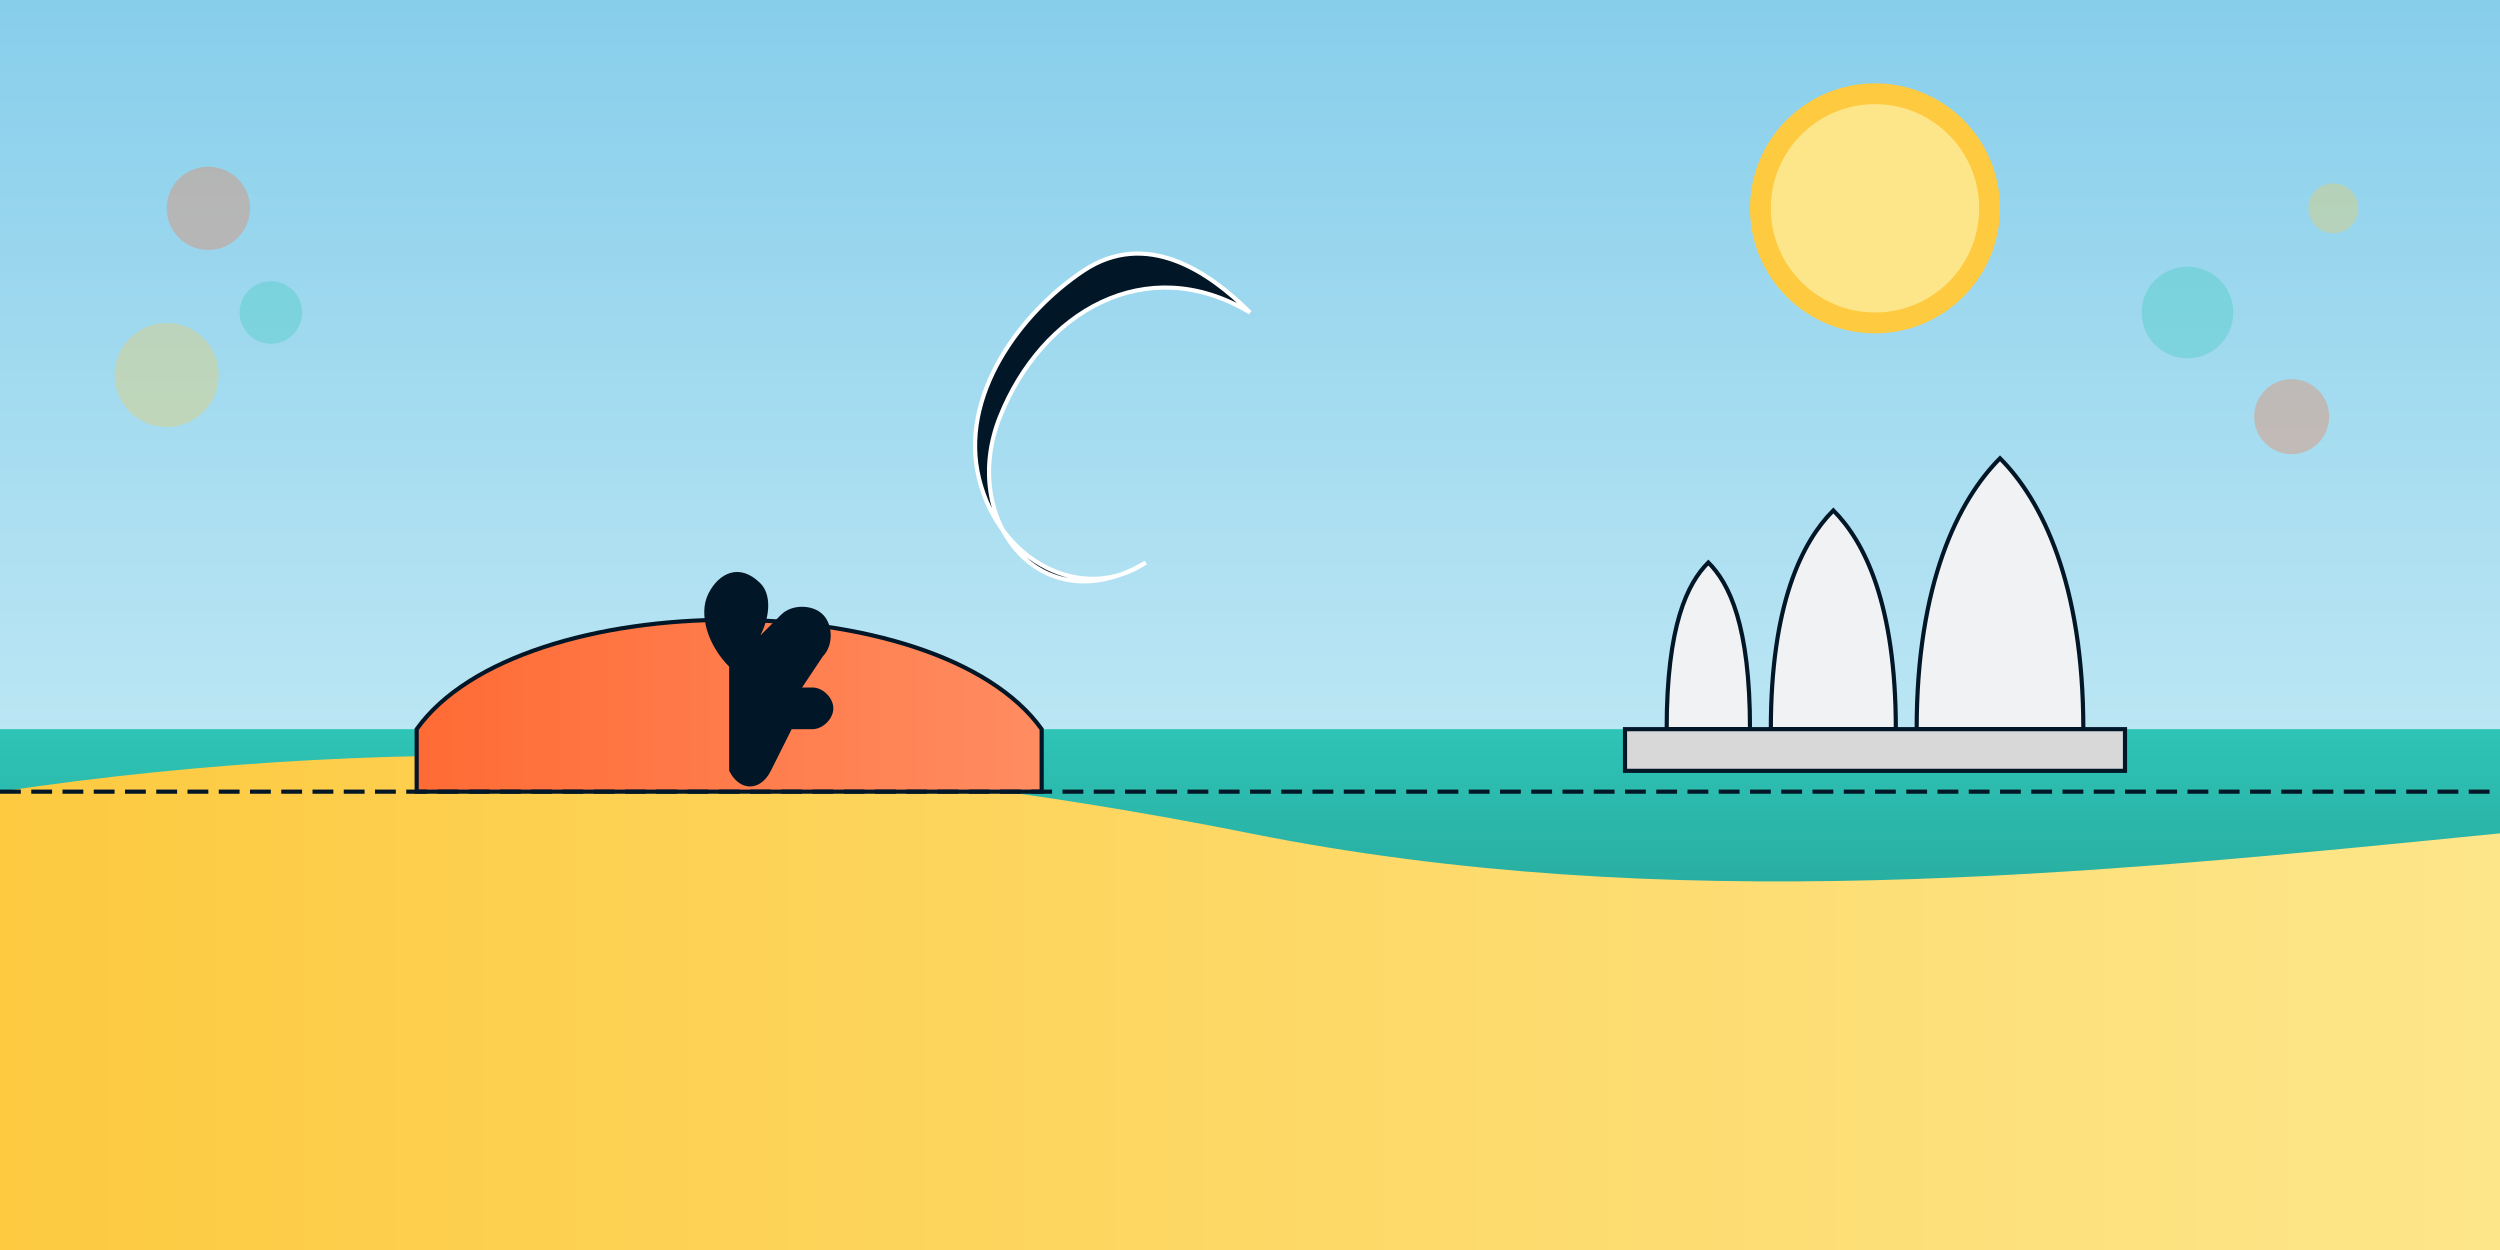<svg xmlns="http://www.w3.org/2000/svg" width="1200" height="600" viewBox="0 0 1200 600">
  <rect x="0" y="0" width="1200" height="600" fill="#333333" stroke="none"/>
  <defs>
    <linearGradient id="skyGradient" x1="0%" y1="0%" x2="0%" y2="100%">
      <stop offset="0%" stop-color="#87ceeb" />
      <stop offset="100%" stop-color="#e0f7fa" />
    </linearGradient>
    <linearGradient id="waterGradient" x1="0%" y1="0%" x2="0%" y2="100%">
      <stop offset="0%" stop-color="#2ec4b6" />
      <stop offset="100%" stop-color="#1a7b72" />
    </linearGradient>
    <linearGradient id="sandGradient" x1="0%" y1="0%" x2="100%" y2="0%">
      <stop offset="0%" stop-color="#fdca40" />
      <stop offset="100%" stop-color="#fde68a" />
    </linearGradient>
    <linearGradient id="rockGradient" x1="0%" y1="0%" x2="100%" y2="0%">
      <stop offset="0%" stop-color="#ff6b35" />
      <stop offset="100%" stop-color="#ff8c61" />
    </linearGradient>
  </defs>
  
  <!-- Sky Background -->
  <rect width="1200" height="600" fill="url(#skyGradient)" />
  
  <!-- Sun -->
  <circle cx="900" cy="100" r="60" fill="#fdca40" />
  <circle cx="900" cy="100" r="50" fill="#fde68a" />
  
  <!-- Ocean -->
  <path d="M0,350 L1200,350 L1200,600 L0,600 Z" fill="url(#waterGradient)" />
  
  <!-- Beach -->
  <path d="M0,380 C200,350 400,360 600,400 C800,440 1000,420 1200,400 L1200,600 L0,600 Z" fill="url(#sandGradient)" />
  
  <!-- Sydney Opera House Silhouette -->
  <path d="M800,350 C800,300 810,280 820,270 C830,280 840,300 840,350 Z" fill="#f1f2f3" stroke="#011627" stroke-width="2" />
  <path d="M850,350 C850,290 865,260 880,245 C895,260 910,290 910,350 Z" fill="#f1f2f3" stroke="#011627" stroke-width="2" />
  <path d="M920,350 C920,280 940,240 960,220 C980,240 1000,280 1000,350 Z" fill="#f1f2f3" stroke="#011627" stroke-width="2" />
  <path d="M780,350 L1020,350 L1020,370 L780,370 Z" fill="#d8d8d8" stroke="#011627" stroke-width="2" />
  
  <!-- Uluru (Ayers Rock) -->
  <path d="M200,350 C250,280 450,280 500,350 L500,380 L200,380 Z" fill="url(#rockGradient)" stroke="#011627" stroke-width="2" />
  
  <!-- Boomerang -->
  <path d="M600,150 C550,120 500,150 480,200 C460,250 500,300 550,270 C520,290 480,270 470,230 C460,190 490,150 520,130 C550,110 580,130 600,150 Z" fill="#011627" stroke="#ffffff" stroke-width="2" />
  
  <!-- Kangaroo Silhouette -->
  <path d="M350,320 C340,310 335,295 340,285 C345,275 355,270 365,280 C370,285 370,295 365,305 L375,295 C380,290 390,290 395,295 C400,300 400,310 395,315 L385,330 L390,330 C395,330 400,335 400,340 C400,345 395,350 390,350 L380,350 L370,370 C365,380 355,380 350,370 L350,320 Z" fill="#011627" />
  
  <!-- Retro Design Elements -->
  <circle cx="100" cy="100" r="20" fill="#ff6b35" opacity="0.3" />
  <circle cx="130" cy="150" r="15" fill="#2ec4b6" opacity="0.3" />
  <circle cx="80" cy="180" r="25" fill="#fdca40" opacity="0.3" />
  <circle cx="1100" cy="200" r="18" fill="#ff6b35" opacity="0.3" />
  <circle cx="1050" cy="150" r="22" fill="#2ec4b6" opacity="0.3" />
  <circle cx="1120" cy="100" r="12" fill="#fdca40" opacity="0.3" />
  
  <!-- Decorative Lines -->
  <line x1="0" y1="380" x2="1200" y2="380" stroke="#011627" stroke-width="2" stroke-dasharray="10,5" />
</svg>
